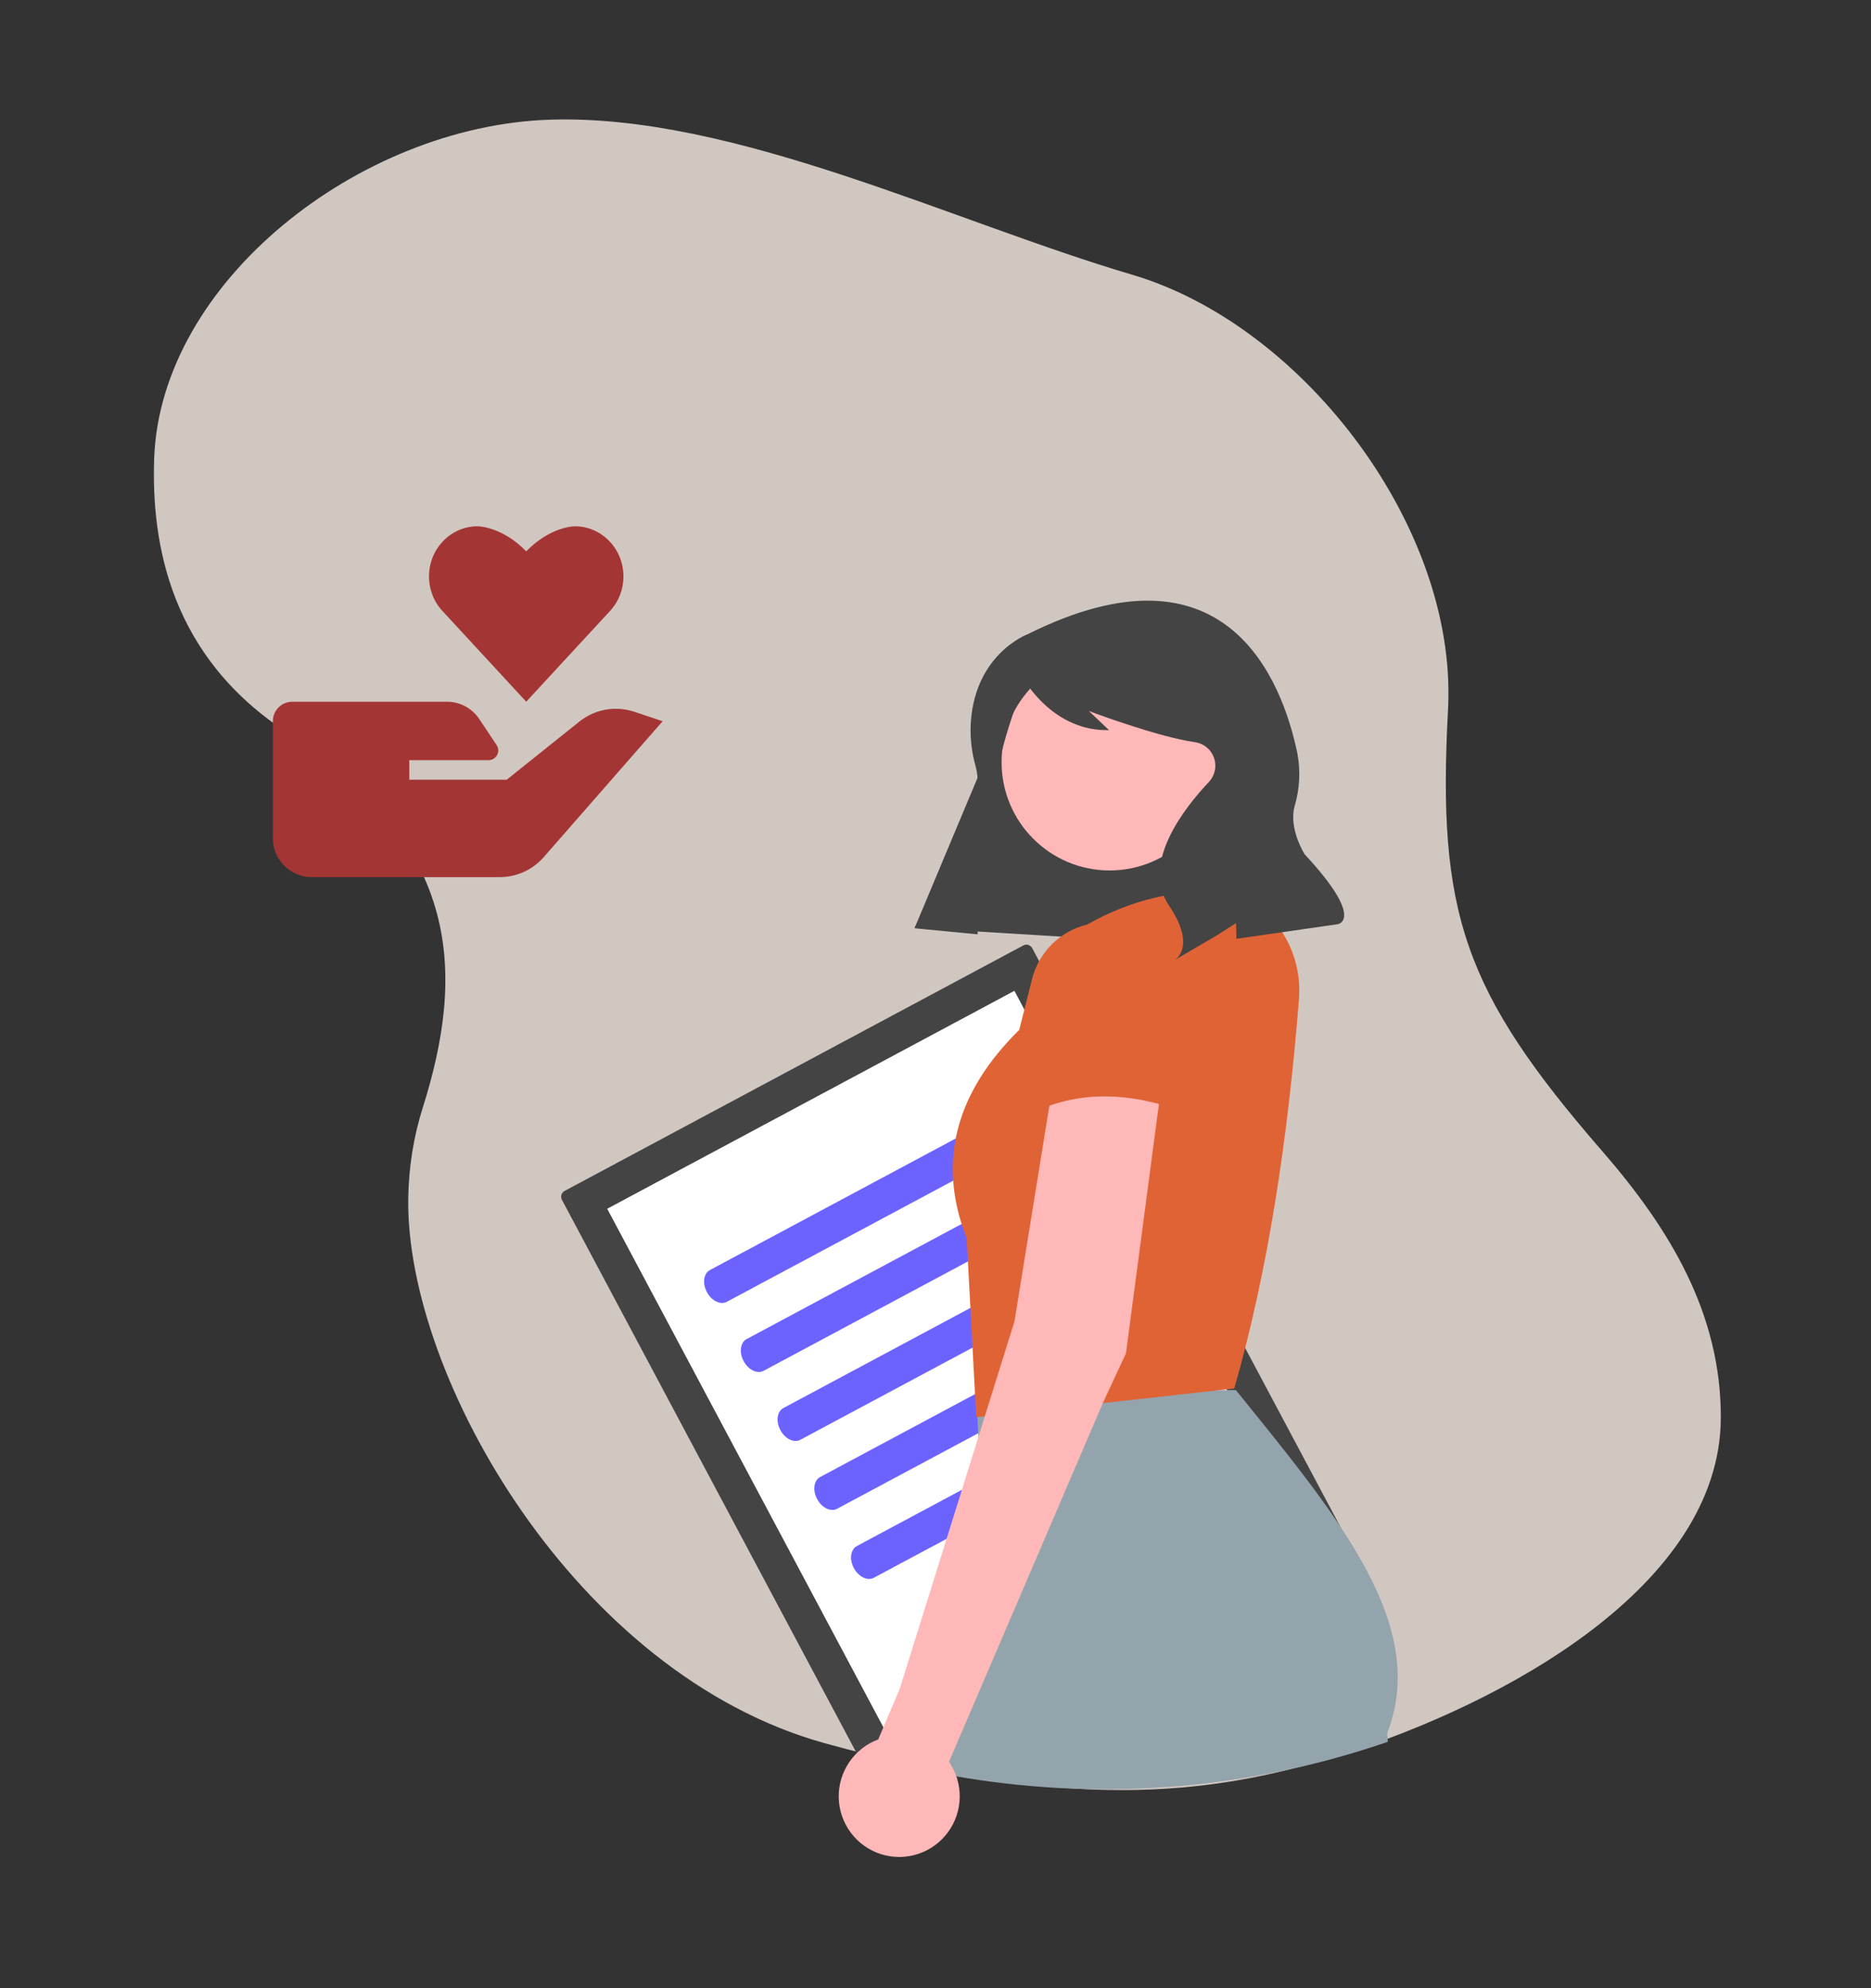 <svg width="96" height="102" viewBox="0 0 96 102" fill="none" xmlns="http://www.w3.org/2000/svg">
<rect x="0" y="0" width="96" height="102" fill="#333333" stroke="none"/>
<path d="M7.91 23.535C7.763 27.875 8.724 33.713 14.82 37.636C23.779 43.402 23.834 50.059 21.683 56.855C21.227 58.303 20.968 59.863 20.947 61.512C20.828 70.607 29.524 85.885 42.315 89.431C54.729 92.874 61.899 92.194 68.72 90.054C77.152 87.41 88.255 81.368 88.294 72.749C88.316 67.384 85.659 63.029 82.233 59.084C75.073 50.846 73.743 46.824 74.296 36.429C74.307 36.203 74.318 35.972 74.317 35.743C74.437 26.648 66.712 16.639 58.091 14.094C48.779 11.345 37.632 5.826 28.195 6.141C18.411 6.469 8.219 14.482 7.91 23.535Z" fill="#F8ECE4" fill-opacity="0.8"/>
<path d="M28.968 61.099C28.89 61.141 28.832 61.212 28.806 61.297C28.781 61.382 28.79 61.473 28.831 61.552L45.484 92.816C45.525 92.894 45.596 92.952 45.681 92.978C45.766 93.004 45.857 92.995 45.935 92.953L69.475 80.356C69.553 80.314 69.611 80.243 69.637 80.158C69.663 80.073 69.654 79.981 69.612 79.903L52.96 48.639C52.918 48.561 52.847 48.502 52.762 48.477C52.678 48.451 52.586 48.46 52.508 48.502L28.968 61.099Z" fill="#444444"/>
<path d="M31.156 62.013L46.395 90.622L67.287 79.442L52.048 50.832L31.156 62.013ZM29.832 62.721L29.835 62.72L29.832 62.721L29.832 62.721Z" fill="white"/>
<path d="M36.424 65.158C36.099 65.332 36.03 65.839 36.27 66.288C36.509 66.738 36.968 66.962 37.292 66.788L52.593 58.6C52.918 58.426 52.987 57.919 52.748 57.47C52.508 57.02 52.049 56.796 51.725 56.97L36.424 65.158Z" fill="#6C63FF"/>
<path d="M38.309 68.698C37.984 68.871 37.915 69.378 38.155 69.828C38.394 70.277 38.853 70.502 39.178 70.328L54.478 62.139C54.803 61.966 54.872 61.459 54.633 61.009C54.393 60.56 53.935 60.335 53.61 60.509L38.309 68.698Z" fill="#6C63FF"/>
<path d="M40.194 72.237C39.87 72.411 39.801 72.918 40.04 73.367C40.279 73.816 40.738 74.041 41.063 73.867L56.364 65.679C56.688 65.505 56.757 64.998 56.518 64.549C56.279 64.099 55.82 63.875 55.495 64.048L40.194 72.237Z" fill="#6C63FF"/>
<path d="M42.08 75.776C41.755 75.95 41.686 76.457 41.925 76.906C42.165 77.356 42.623 77.58 42.948 77.406L58.249 69.218C58.574 69.044 58.643 68.537 58.403 68.088C58.164 67.638 57.705 67.414 57.381 67.588L42.08 75.776Z" fill="#6C63FF"/>
<path d="M43.965 79.316C43.64 79.489 43.571 79.996 43.81 80.446C44.05 80.895 44.509 81.12 44.833 80.946L60.134 72.757C60.459 72.584 60.528 72.077 60.288 71.627C60.049 71.178 59.59 70.953 59.266 71.127L43.965 79.316Z" fill="#6C63FF"/>
<path d="M46.936 47.592L60.8 48.441L64.683 36.834L52.523 34.258L46.936 47.592Z" fill="#444444"/>
<path d="M56.935 44.657C59.997 44.657 62.48 42.169 62.48 39.099C62.48 36.029 59.997 33.541 56.935 33.541C53.872 33.541 51.39 36.029 51.39 39.099C51.39 42.169 53.872 44.657 56.935 44.657Z" fill="#FFB8B8"/>
<path d="M71.174 88.926L71.21 89.359C64.23 91.768 56.762 92.401 49.477 91.203L47.418 90.813L49.378 86.457L50.662 83.602L50.2 73.723L50.151 72.701L50.09 71.397L50.927 71.392L56.876 71.356L62.546 71.32L63.41 71.315C68.832 77.999 73.305 83.431 71.174 88.926Z" fill="#94A4AD"/>
<path d="M63.329 71.233L50.091 72.707L49.6 63.533C48.047 59.561 49.072 56.016 52.297 52.835L52.952 50.234C53.124 49.551 53.48 48.929 53.98 48.435C54.48 47.941 55.106 47.593 55.79 47.431C57.957 46.185 60.411 45.591 63.166 45.676C64.266 46.107 65.198 46.881 65.826 47.883C66.454 48.886 66.743 50.064 66.651 51.244C66.081 58.454 65.059 65.203 63.329 71.233Z" fill="#E06336"/>
<path d="M52.74 32.532C52.74 32.532 49.873 33.581 49.799 37.394C49.795 38.035 49.881 38.675 50.053 39.292C50.239 39.993 50.388 41.514 49.138 43.541C48.321 44.856 47.583 46.219 46.926 47.622L50.155 47.934L50.688 42.57C50.947 39.969 51.587 37.421 52.586 35.007L52.607 34.956C52.607 34.956 54.088 37.536 56.903 37.457L55.87 36.478C55.87 36.478 59.395 37.809 61.312 38.076C61.531 38.106 61.737 38.196 61.909 38.336C62.081 38.475 62.211 38.658 62.286 38.867C62.362 39.075 62.379 39.3 62.336 39.517C62.293 39.734 62.192 39.936 62.044 40.099C62.032 40.112 62.021 40.124 62.009 40.137C60.837 41.38 58.503 44.27 59.973 46.447C61.443 48.624 60.253 49.263 60.253 49.263L62.431 47.991L63.419 47.358L63.442 48.164L68.653 47.412C68.653 47.412 70.055 47.171 66.942 43.83C66.942 43.83 66.109 42.522 66.425 41.364C66.686 40.484 66.736 39.554 66.568 38.651C65.786 34.892 62.924 27.455 52.74 32.532Z" fill="#444444"/>
<path d="M54.013 55.67L53.843 56.725L52.052 67.793L50.927 71.392L50.532 72.658L50.2 73.723L46.168 86.632L45.062 89.238C44.455 89.463 43.933 89.872 43.57 90.409C43.206 90.946 43.019 91.583 43.035 92.232C43.051 92.88 43.268 93.508 43.657 94.026C44.046 94.545 44.587 94.928 45.204 95.124C45.821 95.319 46.484 95.316 47.099 95.115C47.715 94.915 48.252 94.526 48.636 94.004C49.021 93.482 49.233 92.853 49.243 92.204C49.253 91.556 49.06 90.92 48.692 90.387L56.584 71.985L56.876 71.356L57.772 69.431L59.464 56.638L59.57 55.834L54.013 55.67Z" fill="#FFB8B8"/>
<path d="M60.55 56.98C57.982 56.055 55.518 55.957 53.196 56.98L53.954 50.395C53.926 49.573 54.221 48.773 54.776 48.166C55.331 47.56 56.101 47.196 56.92 47.153C57.75 47.109 58.563 47.397 59.181 47.954C59.799 48.512 60.17 49.292 60.214 50.124L60.215 50.135L60.55 56.98Z" fill="#E06336"/>
<path d="M29.726 37.02L26 40H21V39H25.065C25.464 39 25.703 38.555 25.481 38.223L24.593 36.891C24.223 36.334 23.599 36 22.93 36H21H15C14.447 36 14 36.447 14 37V43C14 44.104 14.896 45 16 45H25.639C26.504 45 27.327 44.627 27.897 43.976L34 37L32.548 36.516C31.583 36.194 30.521 36.384 29.726 37.02ZM31.258 31.39C31.709 30.925 31.988 30.282 31.988 29.572C31.988 28.862 31.709 28.219 31.258 27.754C30.807 27.288 30.183 27 29.494 27C29.494 27 28.25 26.997 27 28.286C25.75 26.997 24.506 27 24.506 27C23.817 27 23.193 27.288 22.742 27.753C22.291 28.219 22.012 28.861 22.012 29.571C22.012 30.281 22.291 30.925 22.742 31.389L27 36L31.258 31.39Z" fill="#A33635"/>
</svg>
